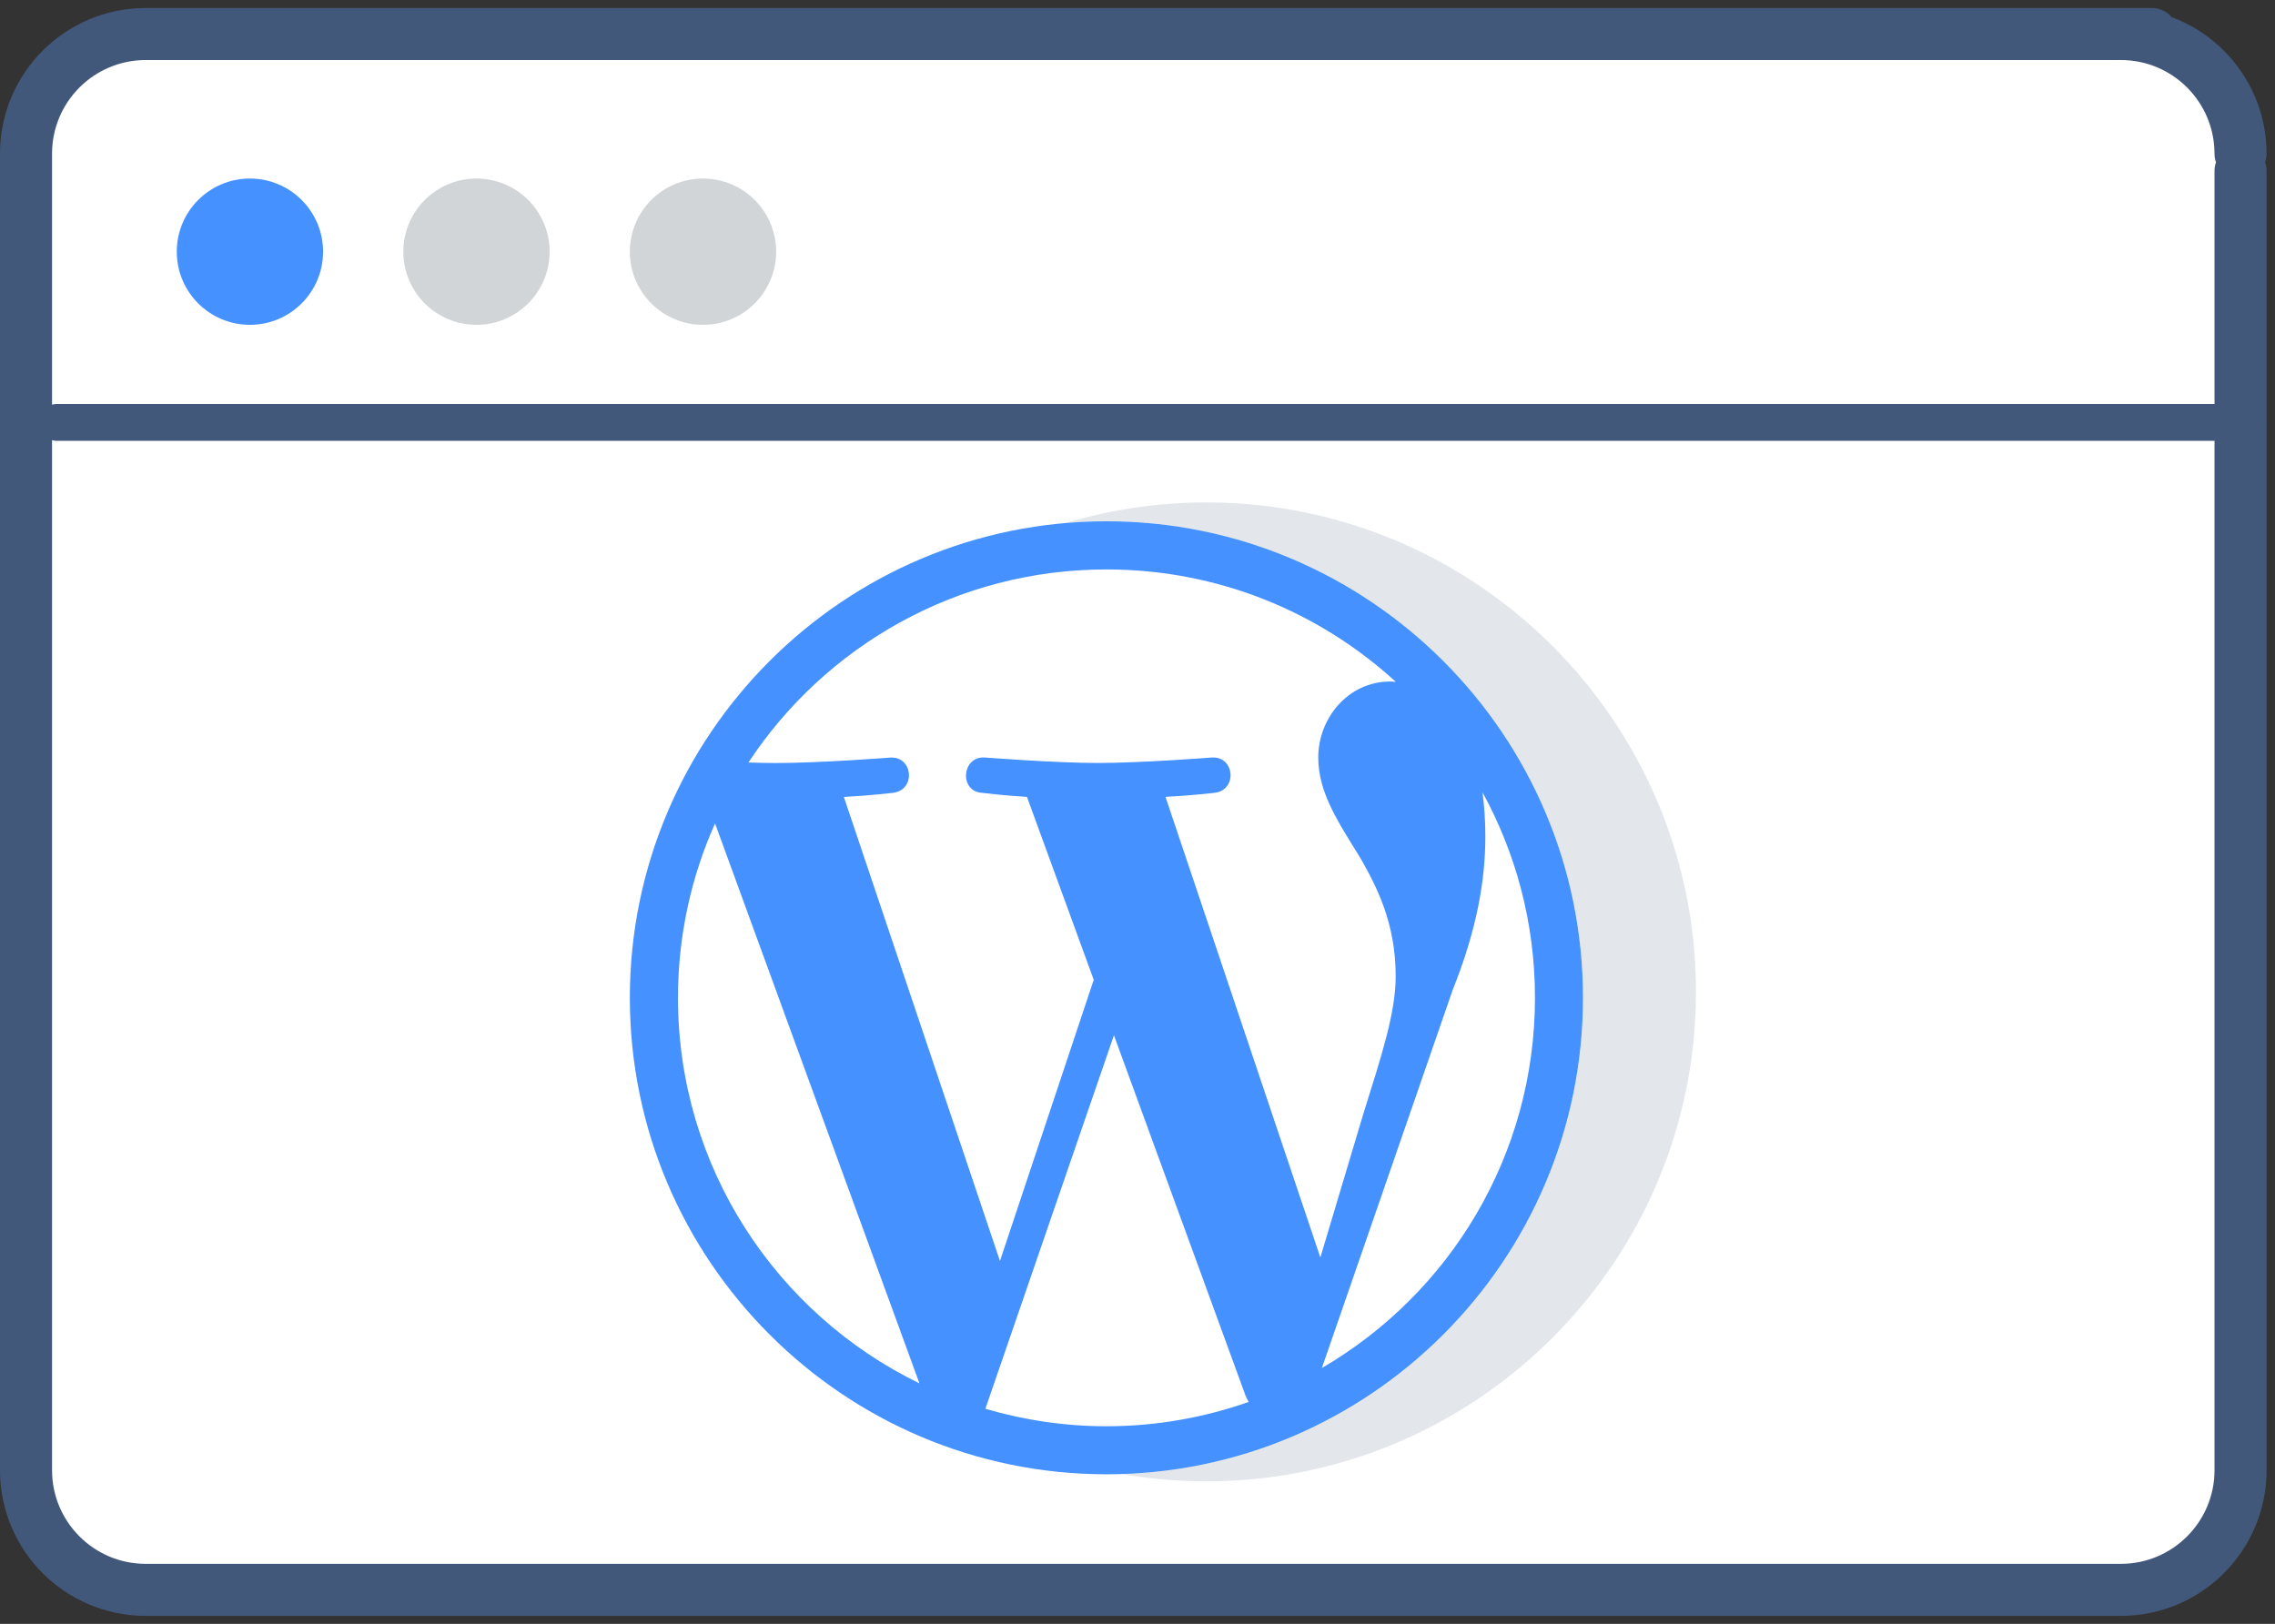 <?xml version="1.0" encoding="utf-8"?>
<!-- Generator: Adobe Illustrator 16.0.0, SVG Export Plug-In . SVG Version: 6.00 Build 0)  -->
<!DOCTYPE svg PUBLIC "-//W3C//DTD SVG 1.1//EN" "http://www.w3.org/Graphics/SVG/1.1/DTD/svg11.dtd">
<svg version="1.1" id="Layer_1" xmlns="http://www.w3.org/2000/svg" xmlns:xlink="http://www.w3.org/1999/xlink" x="0px" y="0px"
	 width="123.258px" height="88px" viewBox="0 0 123.258 88" enable-background="new 0 0 123.258 88" xml:space="preserve">
<rect x="0" y="0" width="123.258" height="88" fill="#333333" stroke="none"/>
<title>Unbelievable Support 4</title>
<desc>Created with Sketch.</desc>
<g id="Group-13">
	<g id="Group-6" transform="translate(0.943, 4.5)">
		
			<path id="Rectangle-2-Copy-2" fill="#FFFFFF" stroke="#42587B" stroke-width="2.82" stroke-linecap="round" stroke-linejoin="round" d="
			M113.964-2.656c3.58,0,6.483,2.903,6.483,6.485 M120.448,4.76v70.41c0,3.582-2.904,6.486-6.484,6.486H6.952
			c-3.582,0-6.485-2.904-6.485-6.486V3.829c0-3.582,2.904-6.485,6.485-6.485h108.693"/>
		<path id="Path-13-Copy" fill="none" stroke="#42587B" stroke-width="2" stroke-linecap="round" d="M2.149,18.39h118.299"/>
		<circle id="Oval-3-Copy-3" fill="#4491FF" cx="12.598" cy="9.139" r="3.963"/>
		<circle id="Oval-3-Copy-4" fill="#D2D5D7" cx="24.872" cy="9.139" r="3.963"/>
		<circle id="Oval-3-Copy-5" fill="#D2D5D7" cx="37.145" cy="9.139" r="3.963"/>
	</g>
</g>
<g opacity="0.15" enable-background="new    ">
	<g>
		<path fill="#42587B" stroke="#42587B" stroke-width="6" stroke-linecap="round" stroke-linejoin="round" d="M49.045-30.884
			c5.07-2.641,26.684-13.969,41.862-28.805c-2.386-0.957-4.421,0.546-5.439,0.679c-18.462,2.4-37.324,9.46-53.117,19.312
			c-6.263,3.904-12.755,8.551-17.042,14.668c-0.141,0.201-2.258,3.58-1.662,3.838c1.771,0.76,12.267-1.518,14.065-2.217l6.746-2.631
			l-4.416,3.902c-0.188,0.164-0.266,0.422-0.203,0.664c0.061,0.24,0.253,0.43,0.499,0.479c8.51,1.896,20.417,2.896,30.794,0.504
			c2.162-0.5,3.99-1.957,4.957-3.959l3.827-7.912L69.104-24.1c-0.021,0.23,0.076,0.461,0.266,0.598
			c0.191,0.137,0.438,0.168,0.654,0.076c1.896-0.807,3.724-1.707,5.476-2.68c1.812-1.01,3.11-2.734,3.577-4.754l2.382-10.25
			l1.131,9.064c0.028,0.238,0.187,0.441,0.41,0.535c0.222,0.088,0.478,0.049,0.664-0.104c7.5-6.057,9.459-16.893,9.813-22.351
			c10.814-10.553,14.699-13.482,23.502-25.231c0.197-0.266,0,0,0,0c0.332-0.05,0.215-0.252,0,0
			C113.773-75.392,87.865-46.077,49.045-30.884z"/>
	</g>
</g>
<g>
	<g opacity="0.15">
		<g>
			<path fill="#42587B" d="M65.364,30.05c-13.069,0-23.701,10.632-23.701,23.701c0,13.07,10.633,23.702,23.701,23.702
				s23.7-10.632,23.7-23.702C89.064,40.682,78.434,30.05,65.364,30.05z M65.364,76.364c-12.47,0-22.616-10.146-22.616-22.614
				c0-12.471,10.145-22.615,22.616-22.615c12.469,0,22.615,10.144,22.615,22.615C87.979,66.22,77.833,76.364,65.364,76.364z"/>
			<path fill="#42587B" d="M65.364,80.275c-14.626,0-26.524-11.899-26.524-26.524c0-14.626,11.898-26.524,26.524-26.524
				c14.623,0,26.523,11.898,26.523,26.524C91.888,68.376,79.987,80.275,65.364,80.275z"/>
		</g>
	</g>
</g>
<g>
	<g>
		<g>
			<path fill="#FFFFFF" d="M59.947,28.249c-14.237,0-25.822,11.585-25.822,25.822c0,14.238,11.585,25.822,25.822,25.822
				c14.238,0,25.818-11.584,25.818-25.822C85.766,39.834,74.186,28.249,59.947,28.249L59.947,28.249z"/>
		</g>
	</g>
	<g>
		<g>
			<path fill="#4491FF" d="M59.947,28.249c-14.237,0-25.822,11.585-25.822,25.822c0,14.238,11.585,25.822,25.822,25.822
				c14.238,0,25.818-11.584,25.818-25.822C85.766,39.834,74.186,28.249,59.947,28.249L59.947,28.249z M36.732,54.071
				c0-3.366,0.72-6.564,2.009-9.448l11.074,30.343C42.072,71.202,36.732,63.262,36.732,54.071L36.732,54.071z M59.947,77.29
				c-2.279,0-4.479-0.337-6.56-0.947l6.966-20.241L67.49,75.65c0.047,0.117,0.104,0.221,0.165,0.321
				C65.243,76.82,62.648,77.29,59.947,77.29L59.947,77.29z M63.146,43.184c1.396-0.072,2.657-0.22,2.657-0.22
				c1.251-0.146,1.103-1.986-0.149-1.914c0,0-3.759,0.297-6.187,0.297c-2.283,0-6.115-0.297-6.115-0.297
				c-1.253-0.073-1.396,1.839-0.147,1.914c0,0,1.185,0.148,2.435,0.22l3.618,9.913l-5.081,15.237l-8.457-25.146
				c1.401-0.074,2.661-0.224,2.661-0.224c1.249-0.146,1.101-1.986-0.15-1.91c0,0-3.759,0.295-6.188,0.295
				c-0.437,0-0.949-0.012-1.494-0.029c4.152-6.301,11.289-10.462,19.398-10.462c6.045,0,11.547,2.307,15.676,6.092
				c-0.099-0.005-0.195-0.018-0.3-0.018c-2.282,0-3.901,1.985-3.901,4.12c0,1.914,1.106,3.534,2.283,5.446
				c0.885,1.547,1.913,3.531,1.913,6.401c0,1.989-0.763,4.292-1.767,7.506l-2.315,7.738L63.146,43.184z M71.618,74.135l7.092-20.501
				c1.323-3.309,1.765-5.958,1.765-8.314c0-0.854-0.056-1.648-0.155-2.386c1.812,3.305,2.844,7.1,2.844,11.137
				C83.163,62.637,78.519,70.112,71.618,74.135L71.618,74.135z"/>
		</g>
	</g>
</g>
</svg>
